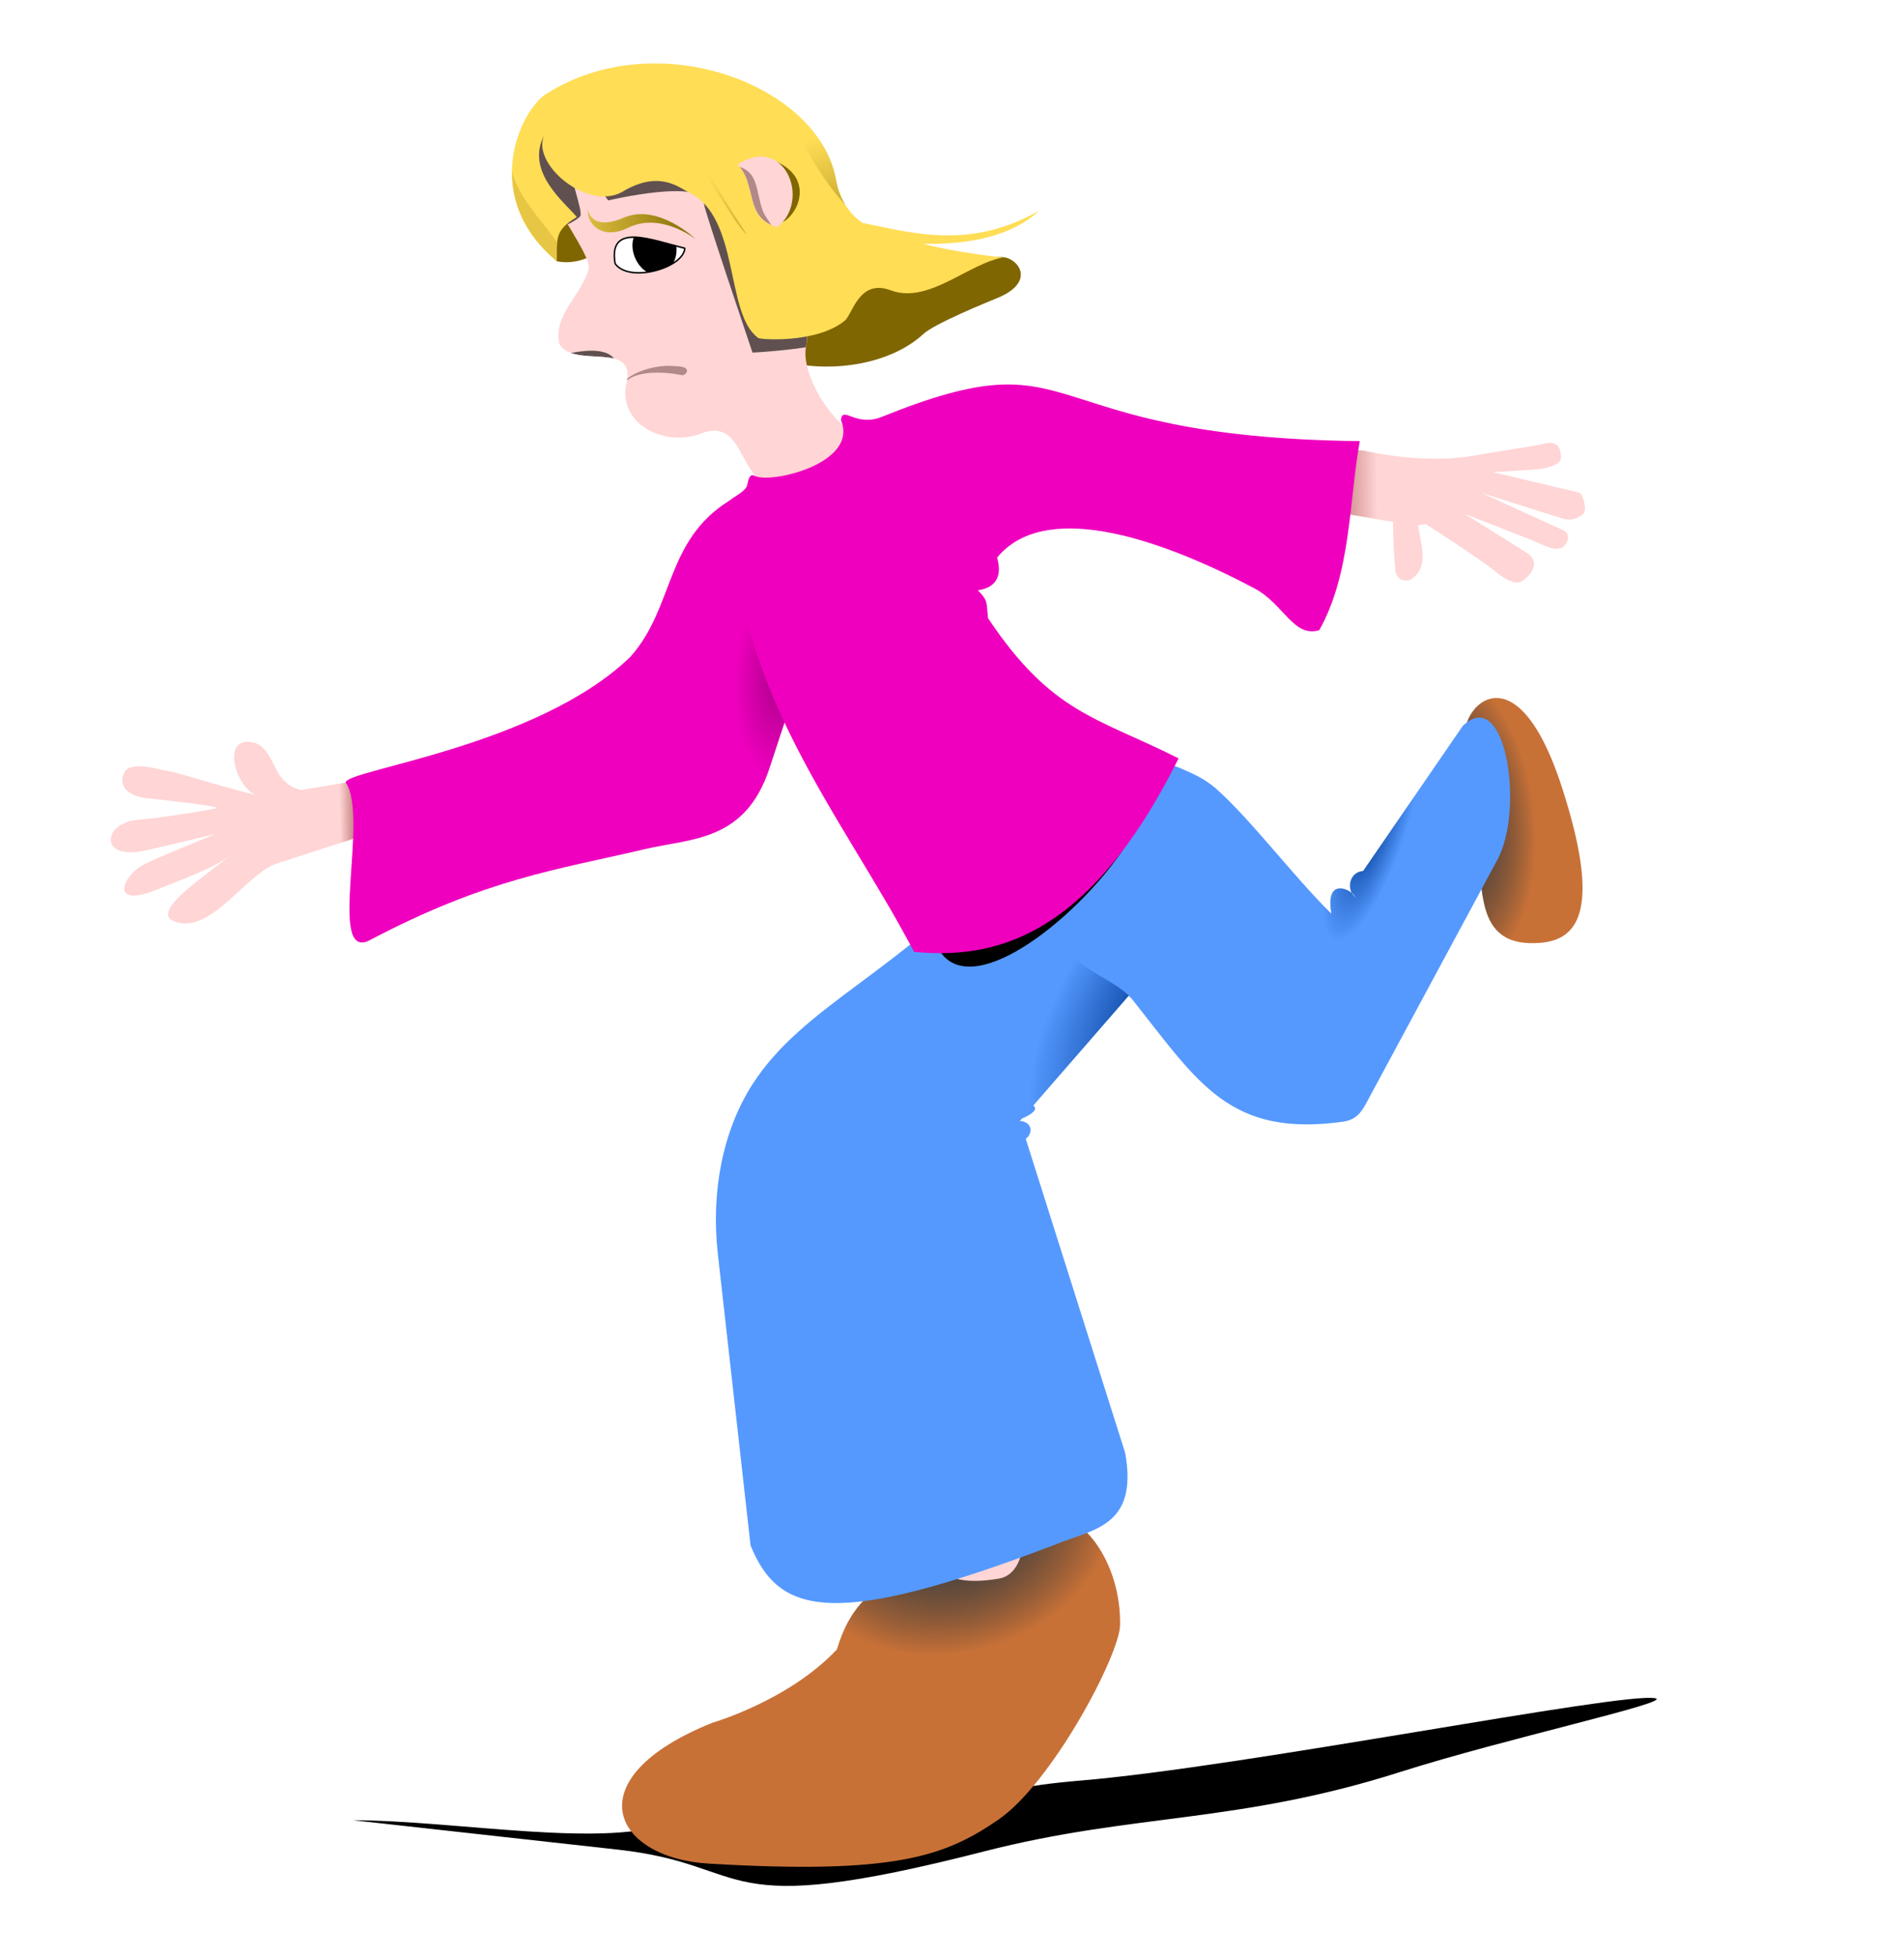 <?xml version="1.0" encoding="UTF-8" standalone="no"?>
<!-- Created with Inkscape (http://www.inkscape.org/) -->

<svg
   width="345.953mm"
   height="355.373mm"
   viewBox="0 0 345.953 355.373"
   version="1.1"
   id="svg1"
   sodipodi:docname="RUN-AWAY-2.svg"
   inkscape:version="1.3 (c26605d, 2023-10-28, custom)"
   xmlns:inkscape="http://www.inkscape.org/namespaces/inkscape"
   xmlns:sodipodi="http://sodipodi.sourceforge.net/DTD/sodipodi-0.dtd"
   xmlns:xlink="http://www.w3.org/1999/xlink"
   xmlns="http://www.w3.org/2000/svg"
   xmlns:svg="http://www.w3.org/2000/svg"
   xmlns:rdf="http://www.w3.org/1999/02/22-rdf-syntax-ns#"
   xmlns:cc="http://creativecommons.org/ns#"
   xmlns:dc="http://purl.org/dc/elements/1.1/">
  <sodipodi:namedview
     id="namedview1"
     pagecolor="#ffffff"
     bordercolor="#000000"
     borderopacity="0.25"
     inkscape:showpageshadow="2"
     inkscape:pageopacity="0.0"
     inkscape:pagecheckerboard="0"
     inkscape:deskcolor="#d1d1d1"
     inkscape:document-units="mm"
     showgrid="false"
     inkscape:zoom="0.74497777"
     inkscape:cx="649.01266"
     inkscape:cy="685.25535"
     inkscape:current-layer="svg1" />
  <defs
     id="defs1">
    <radialGradient
       xlink:href="#linearGradient63"
       id="radialGradient65"
       cx="177.027"
       cy="183.827"
       fx="177.027"
       fy="183.827"
       r="7.49"
       gradientTransform="matrix(0.754,-0.219,0.172,0.591,11.468,115.978)"
       gradientUnits="userSpaceOnUse" />
    <linearGradient
       id="linearGradient63">
      <stop
         style="stop-color:#000000;stop-opacity:0.74"
         offset="0.258"
         id="stop65" />
      <stop
         style="stop-color:#c87137;stop-opacity:1;"
         offset="1"
         id="stop64" />
    </linearGradient>
    <clipPath
       clipPathUnits="userSpaceOnUse"
       id="clipPath81">
      <use
         x="0"
         y="0"
         xlink:href="#path100"
         id="use81" />
    </clipPath>
    <filter
       style="color-interpolation-filters:sRGB"
       id="filter81"
       x="-0.075"
       y="-0.063"
       width="1.149"
       height="1.125">
      <feGaussianBlur
         stdDeviation="0.367"
         id="feGaussianBlur81" />
    </filter>
    <radialGradient
       xlink:href="#linearGradient63"
       id="radialGradient67"
       gradientUnits="userSpaceOnUse"
       gradientTransform="matrix(0.407,-0.041,0.074,0.743,98.617,56.024)"
       cx="207.795"
       cy="152.111"
       fx="207.795"
       fy="152.111"
       r="7.49" />
    <linearGradient
       xlink:href="#linearGradient65"
       id="linearGradient67"
       x1="146.022"
       y1="161.356"
       x2="154.281"
       y2="161.238"
       gradientUnits="userSpaceOnUse"
       gradientTransform="translate(1.13,-0.565)" />
    <linearGradient
       id="linearGradient65">
      <stop
         style="stop-color:#ffd5d5;stop-opacity:1;"
         offset="0.885"
         id="stop66" />
      <stop
         style="stop-color:#993e3e;stop-opacity:1;"
         offset="1"
         id="stop67" />
    </linearGradient>
    <linearGradient
       xlink:href="#linearGradient73"
       id="linearGradient72"
       gradientUnits="userSpaceOnUse"
       x1="193.868"
       y1="150.232"
       x2="189.524"
       y2="150.265"
       gradientTransform="translate(1.13,-0.565)" />
    <linearGradient
       id="linearGradient73">
      <stop
         style="stop-color:#ffd5d5;stop-opacity:1;"
         offset="0.729"
         id="stop72" />
      <stop
         style="stop-color:#d08b8b;stop-opacity:1;"
         offset="1"
         id="stop73" />
    </linearGradient>
    <radialGradient
       xlink:href="#linearGradient20"
       id="radialGradient21"
       cx="193.765"
       cy="157.332"
       fx="193.765"
       fy="157.332"
       r="9.022"
       gradientTransform="matrix(0.316,0.199,-0.413,0.657,187.682,25.077)"
       gradientUnits="userSpaceOnUse" />
    <linearGradient
       id="linearGradient20">
      <stop
         style="stop-color:#003b95;stop-opacity:1;"
         offset="0"
         id="stop21" />
      <stop
         style="stop-color:#5599ff;stop-opacity:1;"
         offset="1"
         id="stop20" />
    </linearGradient>
    <radialGradient
       xlink:href="#linearGradient62"
       id="radialGradient63"
       cx="167.989"
       cy="155.814"
       fx="167.989"
       fy="155.814"
       r="8.375"
       gradientTransform="matrix(0.431,0.039,-0.086,0.944,111.427,1.497)"
       gradientUnits="userSpaceOnUse" />
    <linearGradient
       id="linearGradient62">
      <stop
         style="stop-color:#a70085;stop-opacity:1;"
         offset="0"
         id="stop63" />
      <stop
         style="stop-color:#ef00be;stop-opacity:1;"
         offset="0.481"
         id="stop62" />
    </linearGradient>
    <filter
       style="color-interpolation-filters:sRGB"
       id="filter68"
       x="-0.232"
       y="-0.254"
       width="1.465"
       height="1.509">
      <feGaussianBlur
         stdDeviation="0.761"
         id="feGaussianBlur68" />
    </filter>
    <clipPath
       clipPathUnits="userSpaceOnUse"
       id="clipPath102">
      <path
         id="use102"
         style="fill:#ffdd55;fill-opacity:1;stroke:none;stroke-width:0.5;stroke-linecap:round;stroke-linejoin:round;stroke-dasharray:none;stroke-opacity:1;paint-order:markers stroke fill"
         d="m 160.739,134.894 c -0.889,0.571 -2.413,3.674 0.401,6.016 0.011,-0.791 -0.101,-1.109 0.72,-1.591 -0.379,-0.49 -1.981,-1.682 -1.1,-3.079 -0.724,1.004 1.398,2.876 2.713,2.184 1.375,-0.847 2.112,-0.13 2.438,0.01 1.832,0.902 1.29,4.364 2.473,5.228 -0.068,0.065 2.099,0.24 3.132,-0.615 0.283,-0.234 0.512,-1.522 1.658,-1.09 1.361,0.513 2.815,-0.995 4.083,-1.191 -0.03,0.03 -2.035,-0.223 -2.937,-0.495 l -1.623,-0.49 c -1.058,-0.32 -1.408,-1.284 -1.492,-1.779 -0.195,-1.156 -0.99,-2.176 -2.112,-2.924 -2.215,-1.476 -5.702,-1.888 -8.354,-0.183 z" />
    </clipPath>
    <linearGradient
       xlink:href="#linearGradient101"
       id="linearGradient102"
       x1="169.964"
       y1="136.664"
       x2="172.008"
       y2="142.559"
       gradientUnits="userSpaceOnUse" />
    <linearGradient
       id="linearGradient101">
      <stop
         style="stop-color:#806600;stop-opacity:0;"
         offset="0"
         id="stop102" />
      <stop
         style="stop-color:#806600;stop-opacity:1;"
         offset="1"
         id="stop101" />
    </linearGradient>
    <filter
       style="color-interpolation-filters:sRGB"
       id="filter102"
       x="-0.389"
       y="-0.176"
       width="1.777"
       height="1.352">
      <feGaussianBlur
         stdDeviation="0.436"
         id="feGaussianBlur102" />
    </filter>
    <clipPath
       clipPathUnits="userSpaceOnUse"
       id="clipPath79">
      <use
         x="0"
         y="0"
         xlink:href="#path74"
         id="use79" />
    </clipPath>
    <linearGradient
       xlink:href="#linearGradient97"
       id="linearGradient98"
       x1="159.9"
       y1="139.373"
       x2="166.779"
       y2="139.044"
       gradientUnits="userSpaceOnUse"
       gradientTransform="translate(0.217,-0.209)" />
    <linearGradient
       id="linearGradient97">
      <stop
         style="stop-color:#ffdd55;stop-opacity:1;"
         offset="0"
         id="stop97" />
      <stop
         style="stop-color:#806800;stop-opacity:1;"
         offset="1"
         id="stop98" />
    </linearGradient>
    <filter
       style="color-interpolation-filters:sRGB"
       id="filter93"
       x="-0.115"
       y="-0.091"
       width="1.23"
       height="1.182">
      <feGaussianBlur
         stdDeviation="0.086"
         id="feGaussianBlur93" />
    </filter>
    <clipPath
       clipPathUnits="userSpaceOnUse"
       id="clipPath94">
      <use
         x="0"
         y="0"
         xlink:href="#path92"
         id="use94" />
    </clipPath>
    <filter
       style="color-interpolation-filters:sRGB"
       id="filter94"
       x="-0.218"
       y="-0.137"
       width="1.436"
       height="1.274">
      <feGaussianBlur
         stdDeviation="0.167"
         id="feGaussianBlur94" />
    </filter>
    <filter
       style="color-interpolation-filters:sRGB"
       id="filter1"
       x="-0.209"
       y="-0.059"
       width="1.418"
       height="1.118">
      <feGaussianBlur
         stdDeviation="4.087 0.432"
         id="feGaussianBlur1" />
    </filter>
    <linearGradient
       xlink:href="#linearGradient101"
       id="linearGradient102-6"
       x1="169.964"
       y1="136.664"
       x2="172.008"
       y2="142.559"
       gradientUnits="userSpaceOnUse" />
    <radialGradient
       xlink:href="#linearGradient20"
       id="radialGradient21-4"
       cx="193.765"
       cy="157.332"
       fx="193.765"
       fy="157.332"
       r="9.022"
       gradientTransform="matrix(0.316,0.199,-0.413,0.657,187.682,25.077)"
       gradientUnits="userSpaceOnUse" />
    <radialGradient
       xlink:href="#linearGradient20"
       id="radialGradient21-3"
       cx="193.765"
       cy="157.332"
       fx="193.765"
       fy="157.332"
       r="9.022"
       gradientTransform="matrix(0.316,0.199,-0.413,0.657,187.682,25.077)"
       gradientUnits="userSpaceOnUse" />
    <radialGradient
       xlink:href="#linearGradient20"
       id="radialGradient4"
       gradientUnits="userSpaceOnUse"
       gradientTransform="matrix(0.152,-0.458,0.128,0.042,141.5,246.046)"
       cx="200.449"
       cy="153.862"
       fx="200.449"
       fy="153.862"
       r="9.022" />
  </defs>
  <g
     id="layer1"
     transform="matrix(1.705,0,0,1.705,-3.345,-8.172)">
    <g
       id="g103"
       transform="matrix(2.958,0,0,2.958,-418.691,-382.503)">
      <path
         style="mix-blend-mode:normal;fill:#000000;stroke:none;stroke-width:0.037;stroke-linecap:round;stroke-linejoin:round;paint-order:markers stroke fill;filter:url(#filter1)"
         d="m 164.461,196.904 c 5.034,1.455 3.295,6.781 13.209,0.164 5.387,-3.595 9.116,-2.578 14.992,-7.452 3.74,-3.102 9.831,-6.55 9.184,-6.908 -1.159,-0.641 -14.848,6.458 -20.734,7.725 -4.12,0.887 -3.859,2.917 -13.222,4.276 -1.138,0.165 -0.297,-1.861 -1.397,-0.436 -2.446,2.587 -7.714,-0.083 -11.571,-0.125 z"
         id="path1"
         transform="matrix(1,0,0,0.384,0,121.949)"
         sodipodi:nodetypes="ssssssccs" />
      <path
         id="path84"
         style="font-variation-settings:normal;opacity:1;fill:#806600;fill-opacity:1;stroke:#000000;stroke-width:0;stroke-linecap:round;stroke-linejoin:round;stroke-miterlimit:4;stroke-dasharray:none;stroke-dashoffset:0;stroke-opacity:1;paint-order:markers stroke fill"
         d="m 162.893,137.843 c -0.236,-0.005 -0.458,0.052 -0.657,0.226 -0.5,0.438 -0.248,1.26 -0.52,1.423 0.221,0.583 0.554,0.852 0.554,0.852 1.654,0.334 3.462,-1.908 1.061,-2.439 -0.149,-0.033 -0.296,-0.059 -0.437,-0.062 z m 6.806,4.184 c -3.016,4.121 -1.415,1.473 0.942,1.97 1.827,0.386 3.771,-0.047 4.827,-1.029 0.408,-0.379 2.291,-1.145 2.669,-1.3 1.376,-0.563 0.788,-1.389 0.249,-1.468 -0.779,-0.114 -3.426,0.576 -4.625,0.558 z" />
      <path
         d="m 167.749,198.065 c 6.72,0.398 8.501,-0.266 10.417,-1.576 1.935,-1.322 4.379,-5.93 4.396,-7.024 0.029,-1.899 -0.977,-3.69 -2.397,-4.071 -0.558,0.175 -5.647,-3.605 -2.222,0.464 0.871,1.035 -0.675,0.937 -1.911,1.288 -2.34,0.664 -3.213,1.661 -3.673,3.203 -1.726,1.841 -4.477,2.64 -4.477,2.639 -4.986,1.995 -3.624,4.87 -0.133,5.077 z"
         style="opacity:1;fill:url(#radialGradient65);stroke:none;stroke-width:0.5;stroke-linecap:round;stroke-linejoin:round;paint-order:markers stroke fill"
         id="path107" />
      <g
         id="g80"
         transform="translate(1.13,-0.565)">
        <path
           d="m 162.295,141.147 c -0.23,0.963 -1.299,1.669 -1.066,2.744 0.566,0.93 2.88,-0.193 2.393,1.523 -0.201,1.491 1.566,2.195 2.763,1.679 1.287,-0.422 1.263,0.973 2.084,1.736 2.165,2.21 3.886,-0.447 4.089,-1.43 -1.319,-0.151 -2.703,-2.432 -2.428,-3.478 0.073,-0.255 -0.045,-2.05 0.033,-2.306 -0.448,-0.133 -0.679,1.132 -1.019,0.851 -1.034,-0.406 0.468,-5.622 -0.794,-5.432 -1.324,0.235 -2.525,0.679 -3.122,-0.019 l -1e-5,3e-5 c -0.77,-0.088 -1.17,-0.02 -2.145,0.67 l -2.48,-1.493 c -1.125,0.954 1.708,4.146 1.692,4.956"
           style="fill:#ffd5d5;fill-opacity:1;stroke-width:0;stroke-linecap:round;stroke-linejoin:round"
           id="path100" />
        <g
           id="g81"
           clip-path="url(#clipPath81)">
          <path
             style="font-variation-settings:normal;opacity:1;fill:#000000;fill-opacity:0.622;stroke:#000000;stroke-width:0;stroke-linecap:round;stroke-linejoin:round;stroke-miterlimit:4;stroke-dasharray:none;stroke-dashoffset:0;stroke-opacity:1;paint-order:markers stroke fill;filter:url(#filter81)"
             d="m 160.695,139.784 c 0,0.076 0.86,-0.103 1.279,-0.484 0.157,-0.143 -0.493,-1.665 -0.263,-1.815 0.249,-0.163 1.283,1.232 1.283,1.232 0,0 3.53,-0.837 3.449,0.136 -0.012,0.14 1.746,5.345 1.746,5.345 0,0 0.418,-0.019 0.983,-0.075 0.164,-0.016 0.341,-0.036 0.523,-0.059 0.922,-0.116 1.992,-0.324 2.347,-0.679 0.33,-0.33 -0.59,-2.384 -0.59,-2.804 0,-3.156 -3.827,-4.083 -6.679,-4.083 -1.055,0 -3.895,-0.913 -4.425,0.146 -0.226,0.452 0.749,2.897 0.347,3.139 z m 5.764,7.691 c 1.305,-1.739 2.163,3.459 1.902,2.648 -0.1,-0.311 -5.242,-2.583 -5.345,-2.894 -0.103,-0.31 3.6,0.507 3.443,0.246 z m -5.819,-2.983 c 0.454,-0.162 2.682,-0.886 2.682,0.328 0,0.188 -0.042,0.414 -0.219,0.52 -0.495,0.297 -2.742,-0.106 -2.463,-0.849 z"
             id="path80" />
          <path
             style="font-variation-settings:normal;fill:#b28989;fill-opacity:1;stroke:none;stroke-width:0.1;stroke-linecap:round;stroke-linejoin:round;stroke-miterlimit:4;stroke-dasharray:none;stroke-dashoffset:0;stroke-opacity:1;paint-order:markers stroke fill"
             d="m 163.418,145.96 c -0.19,-1.197 1.466,-1.107 2.227,-0.949 0.094,0.02 0.209,-0.112 0.181,-0.188 -0.047,-0.126 -0.276,-0.124 -0.47,-0.141 -0.849,-0.074 -2.249,0.41 -1.969,1.249 0.05,0.151 -0.101,-0.016 0.032,0.029 z"
             id="path95" />
        </g>
      </g>
      <path
         d="m 195.348,157.919 c 0.74,0.89 -0.575,2.326 -0.054,3.448 0.522,1.125 -0.216,3.779 2.456,3.524 1.403,-0.134 2.103,-1.351 0.732,-5.592 -1.957,-6.053 -4.429,-1.804 -3.134,-1.38 z"
         style="font-variation-settings:normal;opacity:1;vector-effect:none;fill:url(#radialGradient67);fill-opacity:1;stroke:none;stroke-width:0.5;stroke-linecap:round;stroke-linejoin:round;stroke-miterlimit:4;stroke-dasharray:none;stroke-dashoffset:0;stroke-opacity:1;-inkscape-stroke:none;paint-order:markers stroke fill;stop-color:#000000;stop-opacity:1"
         id="path109" />
      <path
         d="m 178.915,186.17 -4.314,0.553 0.386,0.649 c 1.22,-0.312 0.932,0.817 3.22,0.424 1.201,-0.206 1.119,-2.787 -0.041,-3.193 z"
         style="fill:#ffd5d5;fill-opacity:1;stroke-width:0;stroke-linecap:round;stroke-linejoin:round"
         id="path106" />
      <path
         d="m 151.111,157.653 c -0.944,0.024 -0.286,1.852 0.417,1.937 -0.899,-0.191 -2.907,-0.824 -3.14,-0.858 -0.442,-0.065 -1.531,-0.449 -1.725,0.074 -0.285,0.767 0.793,0.883 0.902,0.887 0.042,0.002 2.688,0.283 2.435,0.354 -0.254,0.072 -2.19,0.376 -2.752,0.409 -1.352,0.079 -1.492,1.464 0.135,1.125 0.609,-0.127 2.608,-0.612 2.608,-0.612 0,0 -2.342,0.946 -2.686,1.152 -0.724,0.434 -1.111,1.537 0.554,0.856 0.545,-0.223 2.247,-0.84 2.599,-1.228 -0.362,0.436 -2.922,1.972 -1.993,2.366 1.299,0.549 2.609,-1.718 3.713,-2.075 l 3.175,-1.029 c 2.513,-0.79 0.343,-1.405 0.07,-1.97 l -0.761,0.083 -1.598,0.266 c -0.292,-0.062 -0.558,-0.214 -0.777,-0.527 -0.26,-0.371 -0.43,-1.08 -0.966,-1.188 -0.078,-0.015 -0.147,-0.022 -0.21,-0.021 z"
         style="fill:url(#linearGradient67);stroke-width:0;stroke-linecap:round;stroke-linejoin:round"
         id="path14" />
      <path
         id="path116"
         style="font-variation-settings:normal;opacity:1;vector-effect:none;fill:url(#linearGradient72);fill-opacity:1;stroke-width:0;stroke-linecap:round;stroke-linejoin:round;stroke-miterlimit:4;stroke-dasharray:none;stroke-dashoffset:0;stroke-opacity:1;-inkscape-stroke:none;stop-color:#000000;stop-opacity:1"
         d="m 188.695,147.064 c -2.215,0.011 -4.387,0.337 -0.221,1.995 l 3.923,0.677 c -0.003,0.571 0.033,1.124 0.074,1.692 0.035,0.479 0.459,0.441 0.547,0.388 0.256,-0.154 0.376,-0.36 0.42,-0.595 0.078,-0.415 -0.079,-0.918 -0.136,-1.366 l 0.268,-0.049 c 0,0 2.029,1.306 2.491,1.695 0.463,0.388 0.809,0.493 1.006,0.352 0.367,-0.263 0.627,-0.704 0.146,-1.006 l -2.24,-1.407 c 0,0 1.542,0.605 2.314,0.907 0.468,0.183 0.995,0.506 1.253,0.27 0.214,-0.197 0.222,-0.475 -0.03,-0.591 l -2.922,-1.335 2.952,0.932 c 5.1e-4,1.6e-4 5.8e-4,1.3e-4 0.002,5.1e-4 0.287,0.077 0.55,-0.026 0.72,-0.203 0.122,-0.128 -0.025,-0.711 -0.154,-0.742 l -3.111,-0.737 1.66,-0.107 c 0.009,-5.8e-4 0.783,-0.105 0.787,-0.398 0.011,-0.739 -0.512,-0.539 -0.799,-0.478 -0.284,0.06 -0.247,0.031 -2.397,0.395 -1.86,0.315 -3.876,-0.187 -3.876,-0.187 0,0 -1.345,-0.106 -2.674,-0.1 z" />
      <path
         d="m 190.905,163.094 c 0.033,0.061 0.075,0.117 0.134,0.157 -0.005,-0.041 -0.061,-0.101 -0.134,-0.157 z"
         style="fill:#5599ff;stroke-width:0;stroke-linecap:round;stroke-linejoin:round"
         id="path20" />
      <path
         style="fill:url(#radialGradient21);stroke-width:0;stroke-linecap:round;stroke-linejoin:round"
         d="m 183.034,166.976 c -0.464,-0.649 -1.437,-1.113 -1.749,-1.738 -0.373,-0.747 3.293,-4.291 4.715,-5.912 -0.409,-0.351 -0.779,-0.502 -1.055,-0.63 -0.72,-0.335 -1.041,-0.295 -1.668,-0.528 -2.265,2.11 -3.761,2.222 -5.129,2 -0.259,0.312 0.279,1.518 0.024,1.805 -3.561,4.004 -7.027,5.154 -8.867,8.039 -1.066,1.673 -1.481,3.857 -1.237,6.072 l 1.181,10.52 c 1.033,2.537 3.031,2.996 10.961,-0.025 1.302,-0.554 3.022,-0.606 2.536,-3.306 l -3.583,-11.318 c 0.276,-0.206 0.232,-0.608 -0.204,-0.643 l -0.002,-0.007 0.07,-0.081 c 0.342,-0.138 0.601,-0.338 0.406,-0.466 l 3.446,-3.962 z"
         id="path19" />
      <path
         d="m 195.444,156.787 c -0.164,0.017 -0.342,0.108 -0.534,0.29 v 5.2e-4 l -3.593,5.23 c -0.431,0.033 -0.568,0.496 -0.412,0.785 0.074,0.057 0.13,0.116 0.134,0.157 -0.06,-0.04 -0.101,-0.096 -0.134,-0.157 -0.286,-0.22 -0.932,-0.391 -0.732,0.754 -1.383,-1.367 -2.907,-3.405 -4.172,-4.522 -1.422,-0.92 -5.581,5.166 -5.208,5.912 0.312,0.624 1.777,1.089 2.241,1.738 2.361,2.984 3.485,4.932 7.571,4.363 0.45,-0.074 0.633,-0.309 0.832,-0.679 l 4.749,-8.815 c 0.82,-1.626 0.402,-5.174 -0.743,-5.058 z"
         style="font-variation-settings:normal;opacity:1;vector-effect:none;fill:url(#radialGradient4);fill-opacity:1;stroke:none;stroke-width:0;stroke-linecap:round;stroke-linejoin:round;stroke-miterlimit:4;stroke-dasharray:none;stroke-dashoffset:0;stroke-opacity:1;-inkscape-stroke:none;stop-color:#000000;stop-opacity:1"
         id="path17" />
      <path
         d="m 171.254,154.802 c 0.407,-3.235 -0.389,-3.525 -2.786,-5.825 -2.312,1.45 -1.959,3.839 -3.553,5.62 -3.369,3.25 -10.302,4.071 -10.251,4.526 0.846,1.208 -0.661,6.373 0.824,5.699 4.255,-2.249 6.794,-2.557 9.971,-3.306 1.64,-0.387 3.597,-0.257 4.47,-2.904 l 1.321,-4.006 c 3.5e-4,0.065 0.003,0.132 0.004,0.197 z"
         style="fill:url(#radialGradient63);stroke-width:0;stroke-linecap:round;stroke-linejoin:round"
         id="path62" />
      <g
         id="g67"
         transform="translate(1.13,-0.565)">
        <path
           style="font-variation-settings:normal;mix-blend-mode:normal;vector-effect:none;fill:#000000;fill-opacity:1;stroke:none;stroke-width:0.5;stroke-linecap:round;stroke-linejoin:round;stroke-miterlimit:4;stroke-dasharray:none;stroke-dashoffset:0;stroke-opacity:1;-inkscape-stroke:none;paint-order:markers stroke fill;filter:url(#filter68)"
           d="m 174.587,163.57 c -0.592,8.844 13.548,-6.718 5.189,-4.132 -0.937,0.29 -1.784,0.874 -2.554,1.466 -1.204,0.926 -1.59,1.882 -2.635,2.666 z"
           id="path67" />
        <path
           d="m 172.848,146.514 c -0.949,0.383 -1.425,-0.435 -1.472,0.121 0.643,1.549 -2.497,2.292 -3.098,2.008 -0.061,-0.024 -0.201,-0.124 -0.273,0.301 -0.04,0.234 -0.39,0.388 -0.668,0.599 0.252,6.993 4.001,11.188 6.675,16.244 2.742,0.256 6.246,-0.358 9.526,-6.972 -2.957,-1.489 -4.563,-1.609 -6.864,-5.05 -0.063,-0.6 0.005,-0.618 -0.365,-1.005 0.741,-0.107 0.856,-0.607 0.691,-1.176 1.645,-2.007 5.562,-0.859 9.283,1.114 1.045,0.554 1.393,1.779 2.324,1.501 1.156,-2.055 1.072,-4.685 1.461,-6.811 -12.101,-0.149 -9.788,-3.878 -17.22,-0.875 z"
           style="fill:#ef00be;stroke-width:0;stroke-linecap:round;stroke-linejoin:round"
           id="path51" />
      </g>
      <g
         id="g100"
         transform="translate(1.13,-0.565)">
        <path
           id="path2"
           style="font-variation-settings:normal;opacity:1;vector-effect:none;fill:#ffdd55;fill-opacity:1;stroke:none;stroke-width:0.1;stroke-linecap:round;stroke-linejoin:round;stroke-miterlimit:4;stroke-dasharray:none;stroke-dashoffset:0;stroke-opacity:1;-inkscape-stroke:none;paint-order:markers stroke fill;stop-color:#000000;stop-opacity:1"
           d="m 164.522,133.783 c -1.303,0.024 -2.624,0.364 -3.784,1.11 -0.889,0.571 -2.413,3.674 0.401,6.016 0.011,-0.791 -0.101,-1.109 0.72,-1.591 -0.368,-0.475 -1.887,-1.613 -1.171,-2.956 -0.486,1.025 1.52,2.726 2.784,2.061 1.375,-0.847 2.112,-0.13 2.438,0.01 1.832,0.902 1.29,4.364 2.473,5.228 -0.068,0.065 2.099,0.241 3.132,-0.615 0.283,-0.234 0.512,-1.522 1.658,-1.09 1.361,0.513 2.815,-0.995 4.083,-1.191 -0.03,0.03 -1.993,-0.218 -2.907,-0.487 1.67,0.037 3.197,-0.286 4.159,-1.187 -2.443,1.381 -4.429,0.836 -6.355,0.434 -0.641,-0.426 -0.881,-1.127 -0.949,-1.525 -0.195,-1.156 -0.99,-2.176 -2.112,-2.924 -1.246,-0.83 -2.894,-1.324 -4.57,-1.293 z" />
        <g
           id="g102"
           clip-path="url(#clipPath102)">
          <path
             style="font-variation-settings:normal;opacity:1;fill:url(#linearGradient102);fill-opacity:1;stroke:none;stroke-width:0.1;stroke-linecap:round;stroke-linejoin:round;stroke-miterlimit:4;stroke-dasharray:none;stroke-dashoffset:0;stroke-opacity:1;paint-order:markers stroke fill"
             d="m 173.06,138.864 c -0.485,3.115 -5.681,-5.616 -3.252,-5.477 2.47,0.141 4.016,2.125 3.734,4.132 -0.064,0.454 -0.221,0.91 -0.482,1.345 z m -5.071,1.087 c -0.644,-0.537 -1.836,-3.294 -2.216,-2.372 -1.056,2.56 -2.142,-1.705 -1.18,-1.826 0.93,-0.117 1.506,1.311 3.395,4.199 z"
             id="path101" />
          <path
             style="font-variation-settings:normal;fill:#e7c645;fill-opacity:1;stroke:none;stroke-width:0.1;stroke-linecap:round;stroke-linejoin:round;stroke-miterlimit:4;stroke-dasharray:none;stroke-dashoffset:0;stroke-opacity:1;paint-order:markers stroke fill;filter:url(#filter102)"
             d="m 159.664,135.943 c -0.792,2.088 0.74,3.082 1.665,4.562 0.226,0.362 0.323,1.116 -0.137,1.346 -0.267,0.134 -0.706,-0.109 -0.912,-0.251 -1.754,-1.206 -1.758,-3.441 -0.89,-5.178 0.126,-0.252 0.106,-0.423 0.274,-0.479 z"
             id="path102" />
        </g>
      </g>
      <path
         style="fill:#ef00be;fill-opacity:0.679;stroke:none;stroke-width:0;stroke-linecap:round;stroke-linejoin:round"
         d="m 155.394,158.535 -2.384,0.272"
         id="path13" />
      <path
         d="m 165.216,156.387 c -0.043,0.4 0.241,0.362 0,0 z"
         style="opacity:1;vector-effect:none;fill:#ef00be;fill-opacity:0.679;stroke-width:0;stroke-linecap:round;stroke-linejoin:round"
         id="path96" />
      <g
         id="g74"
         transform="matrix(0.802,0,0,0.832,33.481,23.38)">
        <g
           id="g75">
          <path
             d="m 166.333,140.019 c -0.052,0.848 -2.489,1.524 -3.13,0.665 -0.324,-1.809 1.629,-1.023 3.13,-0.665 z"
             id="path74"
             style="fill:#ffffff" />
          <g
             id="g79"
             clip-path="url(#clipPath79)">
            <path
               style="font-variation-settings:normal;opacity:1;fill:#000000;fill-opacity:1;stroke:#000000;stroke-width:0;stroke-linecap:round;stroke-linejoin:round;stroke-miterlimit:4;stroke-dasharray:none;stroke-dashoffset:0;stroke-opacity:1;paint-order:markers stroke fill"
               d="m 164.561,138.967 c -1.244,0.656 -0.24,2.492 0.694,2.137 1.403,-0.533 0.476,-2.754 -0.694,-2.137 z"
               id="path79" />
          </g>
        </g>
        <path
           style="font-variation-settings:normal;opacity:1;fill:none;fill-opacity:1;stroke:#000000;stroke-width:0.065;stroke-linecap:round;stroke-linejoin:round;stroke-miterlimit:4;stroke-dasharray:none;stroke-dashoffset:0;stroke-opacity:1;paint-order:markers stroke fill"
           d="m 166.333,140.019 c -0.052,0.848 -2.489,1.524 -3.13,0.665 -0.324,-1.809 1.629,-1.023 3.13,-0.665 z"
           id="path73" />
        <path
           style="font-variation-settings:normal;opacity:1;fill:url(#linearGradient98);fill-opacity:1;stroke:none;stroke-width:0.122;stroke-linecap:round;stroke-linejoin:round;stroke-miterlimit:4;stroke-dasharray:none;stroke-dashoffset:0;stroke-opacity:1;paint-order:markers stroke fill"
           d="m 161.965,138.352 c 0,-0.185 0.007,1.011 1.632,0.34 1.535,-0.634 3.217,0.925 3.217,0.925 0,0 -1.56,-1.179 -3.019,-0.491 -1.129,0.533 -1.83,-0.08 -1.83,-0.774 z"
           id="path97" />
      </g>
      <g
         id="g92"
         transform="translate(1.13,-0.565)">
        <path
           style="font-variation-settings:normal;opacity:1;mix-blend-mode:normal;fill:#806600;fill-opacity:1;stroke:none;stroke-width:0.1;stroke-linecap:round;stroke-linejoin:round;stroke-miterlimit:4;stroke-dasharray:none;stroke-dashoffset:0;stroke-opacity:1;paint-order:markers stroke fill;filter:url(#filter93)"
           d="m 168.104,137.631 c 0.313,0.028 0.659,-0.44 0.935,-0.317 1.342,0.597 0.828,1.833 0.287,2.155 -0.41,0.244 -0.691,0.058 -0.971,-1.062 -0.078,-0.311 -0.292,-0.487 -0.251,-0.776 z"
           id="path93" />
        <path
           style="font-variation-settings:normal;opacity:1;fill:#ffd5d5;fill-opacity:1;stroke:#1a1a1a;stroke-width:0;stroke-linecap:round;stroke-linejoin:round;stroke-miterlimit:4;stroke-dasharray:none;stroke-dashoffset:0;stroke-opacity:1;paint-order:markers stroke fill"
           d="m 167.647,137.425 c 1.681,-1.107 2.67,1.271 1.437,2.258 -1.213,-0.338 -0.723,-1.544 -1.437,-2.258 z"
           id="path92" />
        <g
           id="g94"
           clip-path="url(#clipPath94)">
          <path
             style="font-variation-settings:normal;opacity:1;fill:#b28989;fill-opacity:1;stroke:none;stroke-width:0.1;stroke-linecap:round;stroke-linejoin:round;stroke-miterlimit:4;stroke-dasharray:none;stroke-dashoffset:0;stroke-opacity:1;paint-order:markers stroke fill;filter:url(#filter94)"
             d="m 167.343,137.444 c 1.136,0.072 0.92,0.902 1.236,1.692 0.1,0.25 0.683,0.915 0.589,1.197 -0.056,0.169 -0.813,-0.471 -0.836,-0.494 -0.571,-0.571 -0.988,-1.587 -0.988,-2.395 z"
             id="path94" />
        </g>
      </g>
    </g>
  </g>
</svg>
